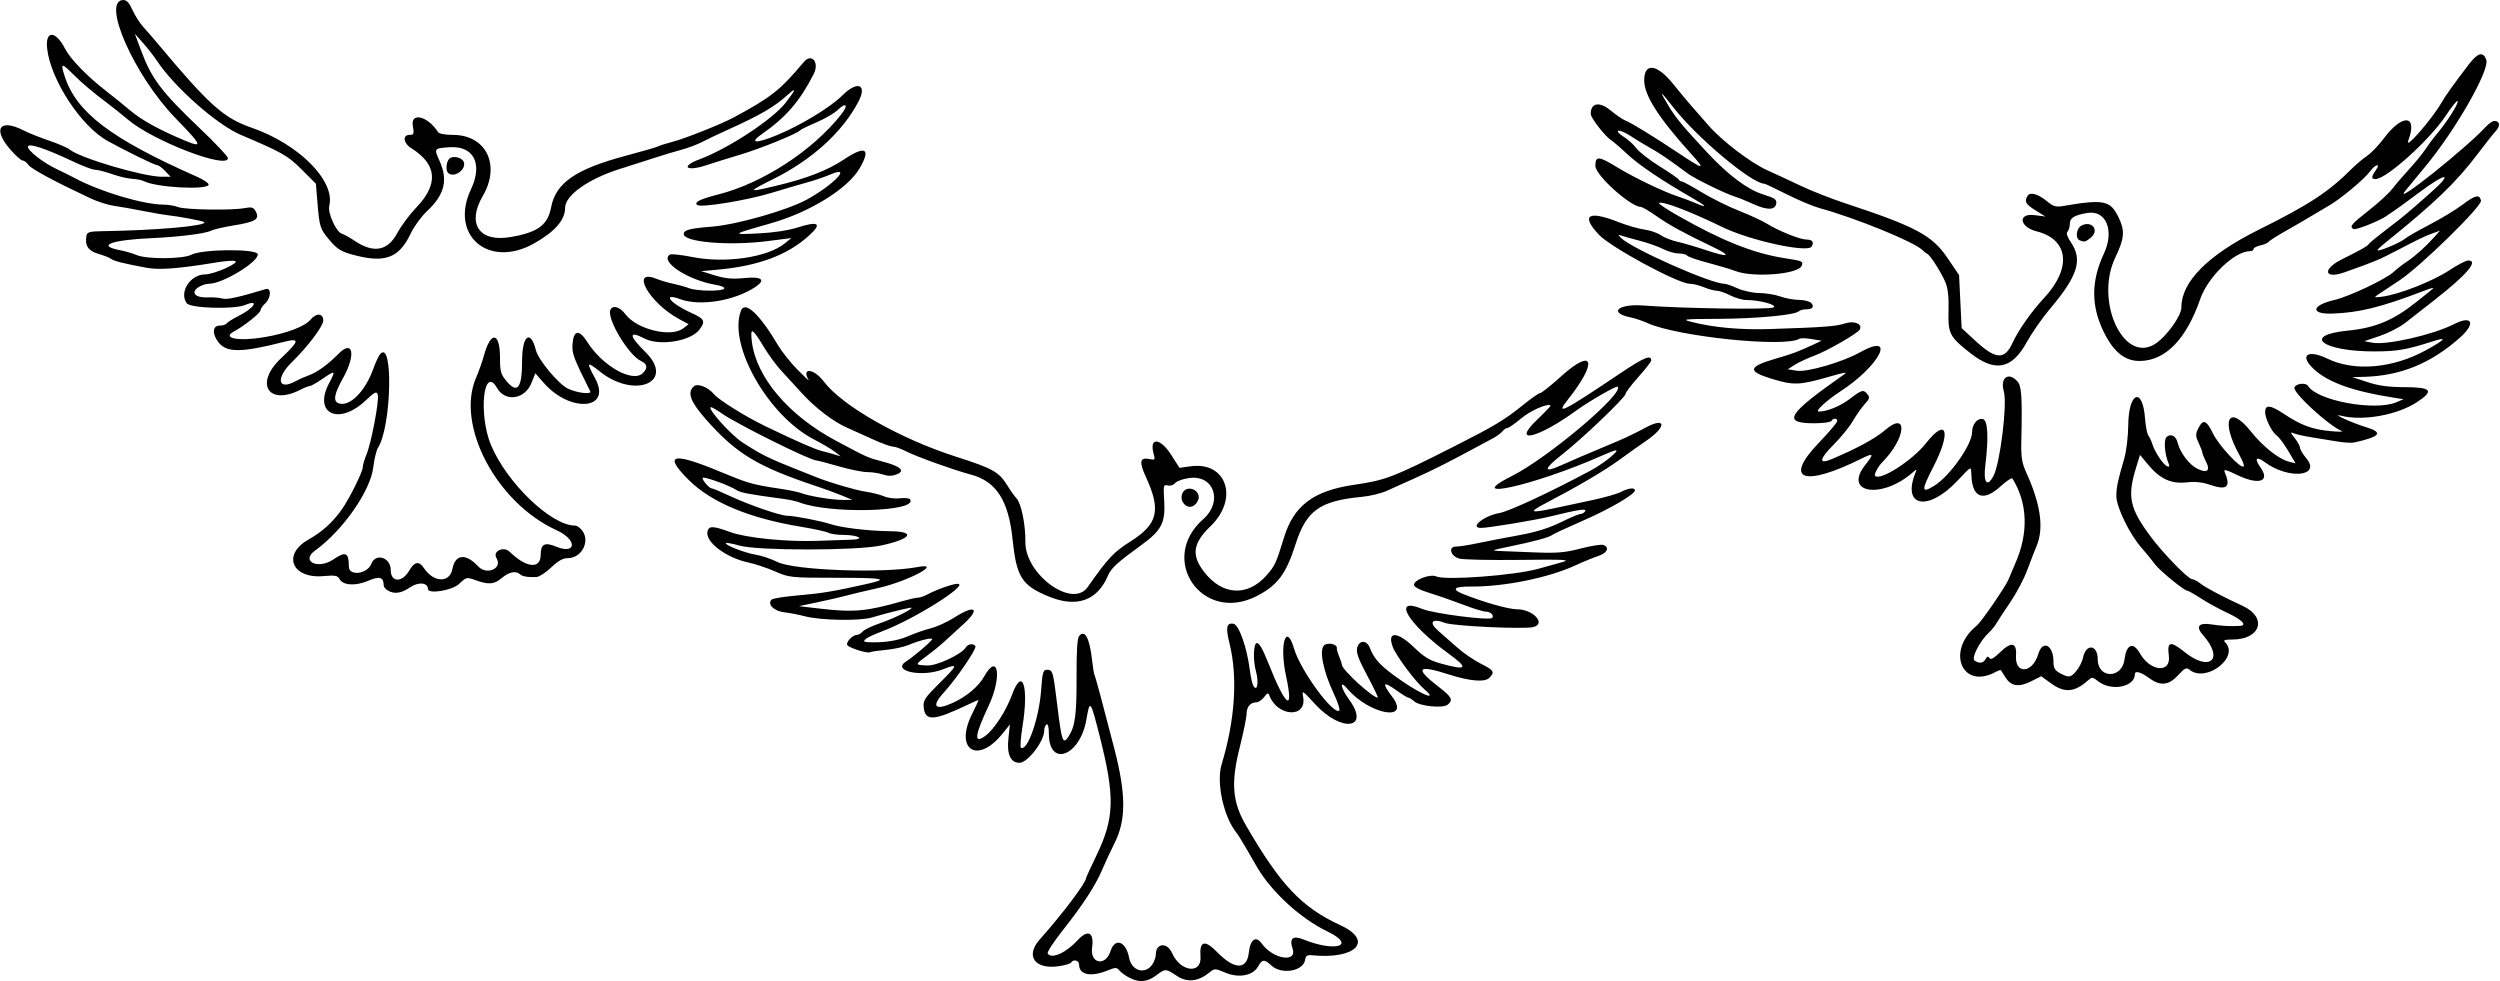 <?xml version="1.0" encoding="UTF-8"?>
<svg version="1.1" viewBox="0 0 1007.8 395.62" xmlns="http://www.w3.org/2000/svg">
<path d="m455.16 394.08c-1.547-0.808-3.32-2.111-3.941-2.894-1.007-1.272-1.536-1.262-4.941 0.1-6.62 2.649-11.275 1.653-11.275-2.412 0-1.743-2.299-2.34-3.227-0.838-0.289 0.467-2.607 1.136-5.152 1.486-9.536 1.312-13.362-4.18-7.505-10.773 9.345-10.519 18.696-22.921 18.696-24.797 0-0.212 1.888-4.318 4.196-9.125 7.273-15.148 7.502-23.52 1.312-47.977-3.727-14.728-3.982-15.055-5.354-6.89-2.493 14.834-15.154 19.65-15.154 5.764 0-2.611-0.365-4.049-0.938-3.695-0.516 0.319-0.938 1.454-0.938 2.523 0 4.26-6.678 12.946-9.954 12.946-3.623 0-5.173-3.409-4.473-9.844l0.611-5.625-2.998 3.723c-10.121 12.569-19.514 6.451-12.234-7.969 1.554-3.079 2.688-5.598 2.52-5.598-0.168 0-1.967 0.794-3.998 1.764-14.045 6.711-17.488 6.928-18.054 1.138-0.266-2.718 0.459-3.823 6.352-9.68 7.566-7.521 7.693-8.049 1.336-5.566-8.554 3.34-20.871 0.618-14.716-3.253 2.974-1.87 9.991-7.839 10.424-8.867 0.378-0.898-5.05 0.399-9.41 2.248-1.926 0.817-6.086 1.724-9.244 2.016-3.158 0.292-6.041 0.716-6.407 0.942-1.034 0.639-8.835-1.894-9.2-2.987-0.411-1.233 2.308-4.004 3.93-4.004 0.673 0 1.73-0.609 2.348-1.353 0.618-0.744 3.728-2.241 6.912-3.325 6.684-2.277 15.575-6.916 11.882-6.199-3.499 0.679-10.239 2.406-15 3.845-4.965 1.5-20.754 1.215-27.188-0.491-2.32-0.615-6.02-1.327-8.221-1.581-4.173-0.481-6.965-3.271-5.12-5.116 0.492-0.492 5.488-1.276 11.102-1.743 8.968-0.745 14.222-1.628 27.552-4.63 8.798-1.981 6.697-2.406-11.969-2.423-19.083-0.017-19.544-0.064-25.287-2.571-3.217-1.404-8.069-3.023-10.781-3.597-8.742-1.85-17.085-8.023-16.494-12.204 0.379-2.677 2.033-2.686 9.219-0.053 6.422 2.353 22.792 3.997 35.156 3.529 5.156-0.195 11.273-0.4 13.594-0.454 5.831-0.137 2.975-1.912-3.108-1.931-2.483-7e-3 -5.248-0.407-6.145-0.887-0.897-0.48-5.826-1.559-10.954-2.399-20.801-3.405-36.213-9.829-45.289-18.876-10.392-10.359-6.665-11.361 12.557-3.375 11.534 4.792 13.132 5.247 24.346 6.927 3.609 0.541 7.406 1.323 8.438 1.738 3.014 1.213 12.643 2.798 16.797 2.765l3.828-0.031-4.219-1.746c-2.32-0.96-6.75-2.587-9.844-3.614-24.183-8.034-32.711-13.181-45.066-27.201-6.245-7.087-7.58-10.861-4.689-13.26 1.506-1.25 5.729 0.446 8.037 3.226 1.924 2.319 12.727 9.056 20.625 12.864 12.983 6.259 20.137 9.398 22.969 10.078 1.547 0.371 3.867 1.004 5.156 1.405l2.344 0.73-2.344-1.839c-1.289-1.012-5.086-3.261-8.438-4.997-18.539-9.608-34.716-38.141-29.431-51.913 1.59-4.144 7.505 1.369 14.91 13.897 1.553 2.627 5.108 7.096 7.901 9.932 2.793 2.836 4.791 4.667 4.44 4.069-2.999-5.112 2.157-4.588 6.089 0.619 7.478 9.901 30.865 23.18 53.613 30.442 14.562 4.648 17.082 6.071 20.428 11.527 1.181 1.925 2.849 4.265 3.706 5.199 1.917 2.087 3.646 10.6 3.559 17.52-0.165 13.112 18.928 27.018 25.081 18.268 8.314-11.823 10.436-14.085 17.295-18.44 11.096-7.045 12.394-12.545 6.16-26.108-2.736-5.952-2.384-7.869 1.307-7.131 2.45 0.49 2.559 0.373 1.884-2.019-1.936-6.86 2.585-6.635 7.053 0.35l3.348 5.234 4.512-0.621c14.49-1.993 19.509 13.049 8.042 24.104-7.127 6.87-7.842 11.614-2.762 18.308 7.364 9.702 17.656 10.287 25.402 1.444 3.288-3.754 3.828-4.932 6.932-15.121 3.935-12.918 11.909-18.898 28.397-21.295 12.529-1.821 15.557-2.983 39.945-15.328 16.497-8.35 20.579-10.796 27.905-16.724 3.346-2.707 6.518-4.922 7.05-4.922 0.531 0 4.272-2.985 8.312-6.633 13.234-11.95 15.056-6.143 2.89 9.211-5.271 6.652-2.425 5.239 20.66-10.256 9.994-6.708 12.871-7.921 12.871-5.427 0 0.466-2.32 3.447-5.156 6.625-2.836 3.178-5.156 6.229-5.156 6.778 0 1.435-17.552 18.194-25.844 24.677-7.305 5.711-7.416 7.455-0.268 4.209 3.719-1.689 8.278-3.638 23.365-9.989 2.872-1.209 7.622-3.515 10.556-5.125 8.608-4.724 8.907-0.518 0.374 5.266-2.18 1.477-6.935 4.855-10.567 7.507-6.216 4.538-16.625 10.658-30.327 17.833-6.612 3.462-5.717 3.839 4.118 1.732 3.609-0.773 10.454-2.234 15.211-3.245 4.757-1.012 9.904-2.488 11.438-3.281 3.076-1.591 5.695-1.884 5.695-0.637 0 1.598-10.257 7.563-21.185 12.318-6.137 2.671-11.58 5.199-12.096 5.619-1.221 0.994-7.428 2.681-17.344 4.716-7.255 1.489-7.591 1.65-3.75 1.799 2.32 0.09 8.859 0.349 14.531 0.575 8.439 0.337 11.706 0.049 17.983-1.585 4.218-1.098 8.332-1.743 9.141-1.432 2.609 1.001 1.567 3.259-2.045 4.432-1.934 0.628-6.047 2.317-9.141 3.753-10.88 5.049-28.835 8.692-42.259 8.574-6.82-0.06-7.96 1.072-3.056 3.035 8.222 3.29 18.226 6.118 21.681 6.13 6.503 0.022 11.868 5.845 6.603 7.166-3.772 0.947-32.238-0.379-35.565-1.657-5.301-2.036-6.794-0.318-2.775 3.192 1.908 1.666 5.444 4.769 7.857 6.896 2.414 2.127 6.603 4.982 9.31 6.344 5.324 2.679 5.734 3.374 3.379 5.729-1.823 1.823-7.919 1.304-16.27-1.386-12.713-4.096-13.958-2.614-4.162 4.951 5.383 4.157 5.974 5.32 3.675 7.228-1.885 1.564-11.331 0.611-13.512-1.363-0.89-0.805-1.937-1.464-2.328-1.464s-2.572-1.337-4.846-2.97c-5.378-3.862-5.971-3.033-1.767 2.475 7.932 10.391-9.073 7.421-18.041-3.151-3.253-3.836-2.657-0.234 0.722 4.361 8.773 11.929-3.029 13.516-13.714 1.845-5.117-5.589-5.322-5.712-4.784-2.853 1.628 8.648-10.37 8.075-13.648-0.652-0.42-1.12-0.834-0.978-2.081 0.712-0.856 1.16-2.292 2.109-3.191 2.109-2.341 0-3.884 1.867-3.884 4.698 0 1.346-1.26 7.484-2.8 13.641-3.571 14.274-2.939 21.828 2.629 31.409 13.97 24.039 22.356 32.878 38.109 40.17 13.483 6.241 6.11 13.836-11.688 12.038-1.785-0.18-2.413 0.25-2.634 1.805-0.661 4.641-9.536 6.157-13.614 2.326-2.78-2.612-3.779-2.55-5.319 0.328-2 3.737-7.768 4.864-13.182 2.577-4.19-1.77-4.377-1.773-6.437-0.105-4.558 3.691-8.983 4.165-13.145 1.411-4.588-3.036-4.559-3.035-8.482-0.141-3.629 2.677-6.745 2.908-10.781 0.799zm9.322-5.227c0.803-1.146 1.459-2.993 1.459-4.104 0-4.628 4.602-5.009 6.546-0.542 3.309 7.605 12.001 8.665 11.455 1.397-0.474-6.316 1.721-6.918 6.667-1.83 7.046 7.25 12.113 7.302 12.832 0.131 0.518-5.162 2.873-6.81 5.144-3.601 4.525 6.394 14.55 7.994 12.456 1.989-1.369-3.927 0.195-5.282 4.21-3.647 13.137 5.354 21.794 2.592 9.866-3.148-10.797-5.196-22.486-15.88-28.37-25.932-1.018-1.739-3.061-5.271-4.541-7.849-1.48-2.578-3.2-5.32-3.821-6.094-5.164-6.426-8.129-20.19-5.922-27.487 5.434-17.961 6.55-35.213 3.159-48.837-1.581-6.35-1.196-8.269 1.575-7.866 2.211 0.321 5.488 9.553 6.627 18.664 0.349 2.79 1.015 5.691 1.482 6.445 1.538 2.488 2.216-1.549 0.993-5.916-1.245-4.445-1.008-11.41 0.388-11.41 0.954 0 2.422 2.567 4.558 7.969 7.089 17.932 10.451 20.392 7.169 5.246-2.741-12.649 0.038-21.862 3.279-10.871 2.553 8.659 15.579 26.533 18.169 24.932 0.456-0.282-0.523-3.37-2.175-6.863-4.356-9.21-6.05-17.929-3.804-19.572 1.677-1.226 5.353-0.277 5.022 1.296-0.078 0.371 0.348 1.863 0.947 3.314 0.599 1.452 1.089 2.95 1.089 3.33 0 1.951 12.353 13.25 14.486 13.25 0.269 0-1.632-3.97-4.225-8.823-3.595-6.729-4.569-9.399-4.105-11.25 0.817-3.255 3.897-3.231 5.14 0.039 1.789 4.705 4.648 7.646 12.985 13.357 8.719 5.972 14.603 8.066 8.813 3.136-3.51-2.989-11.224-13.337-12.559-16.848-2.459-6.468 1.786-6.43 8.526 0.077 4.099 3.957 6.322 5.3 10.843 6.551 10.532 2.914 11.311 1.978 3.247-3.897-16.683-12.154-23.253-23.299-10.665-18.093 4.489 1.857 26.957 4.744 28.091 3.61 0.959-0.959-0.623-2.547-2.539-2.547-1.017 0-5.106-1.251-9.085-2.78s-10.083-3.655-13.564-4.725c-3.999-1.229-6.328-2.444-6.328-3.301 0-2.023 6.551-4.5 8.977-3.395 3.709 1.69 31.602-0.396 41.179-3.08 3.094-0.867 7.472-2.084 9.729-2.705 3.454-0.95 0.708-1.088-17.344-0.872-11.796 0.142-22.713-0.093-24.26-0.521-3.624-1.003-4.611-4.878-1.237-4.859 1.196 7e-3 5.128-0.611 8.737-1.373 3.609-0.762 11.034-2.195 16.499-3.184 6.835-1.237 12.085-2.857 16.819-5.189 3.785-1.865 7.41-3.39 8.055-3.39 0.645 0 1.47-0.48 1.832-1.067 0.768-1.243-2.59-0.745-14.143 2.096-6.143 1.511-24.818 4.596-27.819 4.596-4.849 0 1.176-4.919 7.31-5.968 3.919-0.67 20.251-8.263 36.778-17.1 2.76-1.476 6.557-4.059 8.438-5.74 3.613-3.23 2.84-3.255-4.23-0.133-26.814 11.838-56.635 18.477-35.737 7.956 14.504-7.302 45.232-33.263 42.548-35.947-0.494-0.494-11.515 5.843-16.596 9.543-15.614 11.369-26.557 13.933-15.841 3.711 3.098-2.955 5.511-5.492 5.364-5.64-1.061-1.061-8.011 1.969-11.811 5.151-2.531 2.119-5.019 3.853-5.529 3.853-0.51 0-1.445 0.624-2.078 1.387-0.633 0.763-2.267 1.98-3.63 2.704s-5.222 2.794-8.573 4.599c-10.325 5.56-16.248 8.527-23.5 11.772-3.833 1.715-8.793 3.94-11.023 4.944s-6.659 2.072-9.844 2.374c-17.102 1.622-22.475 5.488-26.884 19.346-3.756 11.805-7.289 16.461-15.739 20.743-21.861 11.078-39.768-14.958-21.387-31.097 7.99-7.015 4.374-17.873-5.525-16.588-2.581 0.335-5.2 1.258-5.821 2.052-0.637 0.814-1.929 1.233-2.966 0.962-1.724-0.451-1.812-0.07-1.43 6.208 0.533 8.754-1.061 11.879-9.01 17.66-9.97 7.251-12.393 9.459-13.651 12.442-4.307 10.216-12.701 13.131-24.108 8.371-10.708-4.469-12.773-7.78-14.368-23.041-1.637-15.668-6.594-23.326-16.855-26.037-6.834-1.806-21.887-7.218-26.135-9.396-2.043-1.047-4.458-1.904-5.367-1.904s-4.511-1.318-8.005-2.928c-3.493-1.61-8.139-3.702-10.324-4.649-5.555-2.407-13.03-8.135-18.385-14.089-2.5-2.779-6.134-6.74-8.076-8.803s-5.137-6.406-7.1-9.653c-4.708-7.788-5.553-8.18-4.851-2.253 1.708 14.421 14.762 29.825 33.947 40.059 12.831 6.845 12.746 6.807 18.718 8.362 7.332 1.909 9.378 3.789 5.662 5.202-1.865 0.709-3.502 0.721-5.458 0.038-1.537-0.536-4.372-0.974-6.3-0.974-1.928 0-7.145-1.055-11.593-2.344-4.448-1.289-8.473-2.344-8.943-2.344-2.534 0-32.478-14.894-38.256-19.028-2.191-1.567-4.174-2.659-4.408-2.424-0.965 0.965 8.318 11.234 12.765 14.121 7.758 5.036 10.525 6.409 22.345 11.09 2.836 1.123 6.208 2.462 7.494 2.976 5.676 2.268 15.844 5.25 19.973 5.857 2.474 0.364 5.816 1.216 7.426 1.893 1.611 0.677 4.489 1.022 6.396 0.766 1.907-0.256 3.729-0.043 4.048 0.473 3.114 5.039-32.778 5.922-44.868 1.104-1.031-0.411-3.773-1.004-6.094-1.318-14.629-1.978-17.384-2.502-19.139-3.641-2.797-1.815-12.889-5.466-13.478-4.877-0.573 0.573 2.557 4.258 3.617 4.258 0.39 0 3.805 1.439 7.589 3.197 7.752 3.602 19.987 7.806 22.818 7.841 3.044 0.037 13.386 2.044 17.631 3.421 4.495 1.458 15.202 2.714 24.008 2.816 10.42 0.121 8.416 3.127-3.843 5.763-9.76 2.099-49.632 2.132-56.971 0.047-2.812-0.799-5.303-1.262-5.535-1.03-0.727 0.728 7.634 3.977 12.054 4.684 2.32 0.371 6.221 1.685 8.667 2.919 6.698 3.378 42.471 4.699 56.388 2.082 10.889-2.048-3.766 5.782-15.837 8.461-5.156 1.144-10.852 2.497-12.656 3.006s-6.863 1.68-11.24 2.602l-7.959 1.676 8.428 0.981c13.816 1.608 18.832 1.147 33.614-3.095 2.508-0.72 5.186-1.309 5.949-1.309 0.764 0 2.508-0.599 3.877-1.331 3.744-2.002 10.285-4.299 12.117-4.256 4.986 0.118-17.302 14.176-30.253 19.081-6.836 2.589-9.145 4.279-6.068 4.439 6.298 0.329 12.076-0.521 16.348-2.403 2.596-1.144 6.726-2.581 9.178-3.195 2.452-0.613 6.756-2.585 9.564-4.382 8.314-5.318 10.559-3.636 3.607 2.702-2.477 2.259-5.981 5.457-7.786 7.109s-5.074 4.307-7.264 5.902c-4.618 3.362-4.605 3.474 0.44 3.672 3.916 0.153 13.938-4.556 15.543-7.304 0.839-1.436 3.092-1.714 3.857-0.476 0.617 0.998-7.723 13.236-12.721 18.669-5.184 5.635-3.637 7.455 3.566 4.195 5.505-2.491 10.424-6.622 12.694-10.662 5.631-10.019 7.259 0.173 1.863 11.666-5.796 12.346-6.168 15.786-1.322 12.217 3.498-2.576 8.29-9.99 10.695-16.544 4.181-11.395 6.815-3.457 4.221 12.721-0.726 4.524-1.01 8.417-0.633 8.65 2.608 1.612 7.317-11.827 8.131-23.204 0.504-7.041 0.825-8.203 2.266-8.203 2.417 0 2.541 0.407 4.165 13.709 1.869 15.305 2.343 16.671 4.596 13.233 2.697-4.117 3.32-8.786 3.257-24.416-0.041-10.157 0.291-15.24 1.056-16.162 2.262-2.725 4.163 0.793 5.171 9.566 0.346 3.012 0.77 5.715 0.943 6.008 0.406 0.688 3.378 11.71 8.071 29.937 4.745 18.426 4.76 28.683 0.058 38.036-1.537 3.057-3.777 7.878-4.979 10.714-2.695 6.36-7.804 14.189-16.148 24.745-3.51 4.441-6.122 8.494-5.804 9.008 1.477 2.391 7.377-0.239 12.1-5.393 4.113-4.488 6.676-3.164 5.791 2.993-0.933 6.495 5.421 7.754 7.416 1.469 1.78-5.607 6.244-4.049 7.494 2.616 0.999 5.325 6.42 6.947 9.331 2.791zm12.752-185.83c-1.843-2.22-0.831-5.632 1.78-6 2.654-0.375 4.898 2.069 4.041 4.399-1.123 3.049-3.969 3.832-5.821 1.601zm349.65 72.504-4.022-2.913-4.136 2.065c-4.952 2.473-8.04 1.981-10.307-1.644-0.882-1.41-1.695-2.703-1.807-2.874-0.112-0.171-1.106 0.172-2.208 0.763-13.615 7.287-20.024-8.671-7.524-18.733 1.821-1.466 11.658-15.784 12.809-18.643 0.75-1.863 1.928-4.653 2.618-6.2 5.507-12.346 5.138-24.445-1.051-34.458-0.267-0.432-2.337 0.922-4.601 3.008-6.888 6.349-11.42 4.95-11.911-3.677-0.262-4.603 0.44-4.818-5.877 1.804-11.725 12.292-22.138 10.283-16.792-3.24 0.704-1.78 0.65-1.795-1.063-0.297-12.419 10.862-28.15 8.393-19.125-3.002 3.67-4.634 3.441-5.06-1.42-2.64-23.429 11.661-31.657 8.697-17.344-6.248 4.125-4.307 7.5-8.284 7.5-8.838 0-1.268-1.574-1.314-2.344-0.069-0.319 0.516-3.456 0.938-6.972 0.938-13.074 0-10.915-3.565 11.806-19.493 1.89-1.325 1.008-1.207-6.006 0.806-11.743 3.369-14.048 3.448-22.825 0.782-10.119-3.074-9.685-4.9 1.965-8.272 6.596-1.909 8.588-2.665 15.362-5.827l2.706-1.263-4.01-0.684c-2.205-0.376-4.428-0.426-4.939-0.11-5.824 3.599-49.025-0.851-61.15-6.3-2.062-0.927-5.092-1.955-6.732-2.285-9.261-1.863-5.371-5.606 5.012-4.823 15.841 1.196 50.768 1.719 52.436 0.786 1.795-1.004-5.5-3.005-10.956-3.005-1.542 0-4.458-0.844-6.479-1.875s-4.484-1.875-5.473-1.875-3.312-0.633-5.163-1.406c-1.851-0.773-4.421-1.406-5.71-1.406-4.656 0-31.865-14.698-36.62-19.782-7.399-7.911-4.282-9.886 7.967-5.05 3.352 1.323 7.992 2.662 10.312 2.975s5.316 1.335 6.658 2.272c1.341 0.937 4.389 2.14 6.773 2.674 2.384 0.534 7.546 2.049 11.471 3.367 9.417 3.161 10.703 2.506 2.648-1.35-11.624-5.563-17.466-8.762-22.703-12.431-2.837-1.987-5.615-3.621-6.174-3.63-4.223-0.071-18.36-12.804-18.36-16.536 0-4.115 1.307-4.036 8.768 0.531 6.731 4.12 18.855 9.945 24.513 11.778 2.062 0.668 5.332 1.902 7.266 2.742 4.845 2.104 4.404 1.252-0.938-1.812-12.505-7.173-21.846-13.444-26.484-17.779-2.836-2.65-5.799-5.212-6.584-5.691-2.459-1.503-8.416-9.105-8.416-10.74 0-4.442 3.483-5.109 7.878-1.508 2.291 1.877 4.976 3.728 5.967 4.113 2.482 0.964 10.928 6.134 21.525 13.175 10.398 6.91 11.129 6.961 5.147 0.359-13.067-14.422-18.954-23.623-18.954-29.624 0-7.344 5.137-6.699 11.719 1.472 2.578 3.201 6.015 7.324 7.637 9.162 1.622 1.839 4.575 5.207 6.562 7.487 5.527 6.339 16.986 15.072 23.77 18.115 3.352 1.504 9.469 4.346 13.594 6.316s12.141 5.112 17.812 6.983c28.429 9.375 34.973 12.879 41.194 22.057l4.645 6.852 0.518 10.699 0.518 10.699 5.522 5.097c8.203 7.572 11.775 7.801 14.943 0.961 2.514-5.429 7.461-12.47 12.877-18.329 11.122-12.031 9.787-23.507-3.111-26.745-6.994-1.755-7.731-7.415-0.851-6.538l4.37 0.557-3.984-2.482c-4.03-2.511-4.611-3.601-3.15-5.908 1.042-1.644 4.345-0.642 8.026 2.436 2.227 1.862 3.416 2.203 6.094 1.744 16.626-2.844 19.2-2.32 22.546 4.593 2.612 5.395 2.361 8.411-1.339 16.133-8.365 17.454 3.168 42.81 15.893 34.945 4.596-2.84 10.768-11.371 10.75-14.858-0.052-10.258 10.71-21.08 31.019-31.193 20.667-10.291 28.356-15.337 37.807-24.81 1.595-1.599 4.288-3.854 5.984-5.012s4.702-4.279 6.679-6.937c7.632-10.258 13.935-9.755 9.95 0.793-1.564 4.141 9.727-8.846 13.566-15.603 1.435-2.526 4.71-7.101 10.846-15.148 3.616-4.744 5.775-5.327 7.038-1.904 1.511 4.094-12.414 28.475-24.673 43.199-3.758 4.513-7.42 8.963-8.139 9.888-4.679 6.025 24.613-17.338 32.606-26.007 1.214-1.317 2.771-2.394 3.46-2.394 2.242 0 2.54 1.968 0.614 4.054-1.036 1.122-4.201 5.115-7.033 8.873-8.861 11.759-17.285 19.881-37.561 36.217-1.869 1.506-3.27 2.867-3.112 3.024 0.534 0.534 9.178-3.084 10.907-4.565 0.945-0.809 5.457-3.404 10.025-5.765 4.568-2.361 10.583-6.005 13.365-8.098 5.177-3.894 6.905-4.268 7.421-1.606 0.435 2.241-24.352 26.501-32.781 32.084-3.892 2.578-7.878 5.224-8.857 5.879-1.576 1.055-1.403 1.146 1.501 0.791 7.034-0.858 20.725-6.243 27.764-10.92 3.035-2.016 6.256-3.678 7.158-3.693 4.444-0.072-0.364 5.607-13.359 15.781-4.383 3.431-9.779 7.655-11.991 9.387-2.212 1.732-6.826 4.093-10.251 5.247l-6.229 2.098 3.301 0.619c5.722 1.073 24.381-3.176 32.9-7.493 7.41-3.755 8.861-0.311 2.315 5.496-11.8 10.466-24.151 15.446-39.107 15.767l-4.219 0.09 6.094 2.015c4.48 1.482 8.449 2.021 14.987 2.038 10.815 0.027 11.996 1.399 5.121 5.953-8.035 5.322-21.964 7.819-30.889 5.537-4.164-1.065 4.617 2.941 10.078 4.597 7.236 2.195 6.039 3.826-4.563 6.215-1.092 0.246-4.256 0.06-7.031-0.412-2.776-0.473-7.367-1.225-10.203-1.671s-5.989-1.141-7.007-1.545c-1.731-0.686-1.716-0.562 0.234 1.918 1.147 1.458 2.086 3.195 2.086 3.859s1.13 2.551 2.511 4.192c6.208 7.378-7.136 8.677-16.676 1.623-3.51-2.595-4.388-1.575-1.787 2.078 4.129 5.799-0.748 7.291-9.642 2.95-4.132-2.017-5.285-2.293-4.801-1.151 2.602 6.142 0.994 7.583-5.845 5.234-3.158-1.084-6.044-1.387-9.48-0.994-6.168 0.705-10.744-1.394-15.487-7.104l-3.298-3.97-1.573 5.106c-3.643 11.826-2.66 16.386 6.053 28.075 4.866 6.527 14.952 16.875 16.448 16.875 0.625 0 2.162 0.806 3.414 1.791 2.151 1.692 8.97 5.304 17.071 9.042 10.045 4.635 7.259 13.542-4.236 13.542-3.099 0-3.734 0.25-2.859 1.125 5.979 5.979-7.763 16.524-14.378 11.034-1.219-1.011-1.932-0.665-4.581 2.228-3.808 4.157-7.2 4.469-11.791 1.082-3.199-2.36-5.625-3.026-5.625-1.543 0 5.232-9.483 7.088-14.81 2.898-2.301-1.81-2.427-1.814-4.327-0.148-5.252 4.606-9.28 4.892-14.604 1.036zm10.3-5.265c1.105-1.404 2.241-3.715 2.525-5.135 1.158-5.792 5.915-5.333 5.915 0.57 0 7.971 9.827 8.049 10.822 0.086 0.767-6.142 3.483-7.189 6.21-2.395 4.214 7.406 12.594 8.107 11.648 0.974-0.769-5.8 0.592-6.131 6.318-1.535 10.229 8.209 16.081 2.953 7.505-6.742-3.131-3.539-1.871-5.188 3.341-4.375 4.101 0.639 8.002 0.84 11.548 0.593 2.995-0.208 0.723-2.525-5.155-5.256-3.207-1.49-7.985-4.106-10.616-5.814-2.631-1.708-5.089-3.105-5.462-3.105-1.316 0-11.383-8.254-13.212-10.833-1.02-1.438-3.384-4.335-5.253-6.438-4.761-5.355-10.2-16.535-10.172-20.909 0.023-3.592 0.536-6.021 3.222-15.258 0.825-2.836 1.533-8.824 1.574-13.307 0.121-13.321 5.764-15.678 6.756-2.822 0.25 3.246 0.861 6.41 1.357 7.031 0.496 0.621 1.223 2.174 1.616 3.45 0.98 3.187 4.398 8.311 5.948 8.918 0.917 0.359 1.08 0.036 0.577-1.151-1.607-3.797-2.034-9.63-0.78-10.67 1.77-1.469 3.742-0.438 4.434 2.319 1.02 4.064 4.679 8.895 7.95 10.497 3.999 1.958 5.387 0.778 3.451-2.934-0.785-1.506-1.431-3.096-1.434-3.534-3e-3 -0.438-0.674-2.204-1.491-3.926-1.268-2.672-1.302-3.506-0.234-5.697 1.986-4.077 3.3-3.658 6.033 1.924 2.423 4.949 11.224 14.365 12.362 13.226 0.293-0.293-0.404-2.2-1.549-4.237-7.91-14.073-4.731-21.288 4.373-9.927 5.064 6.32 11.27 11.229 15.554 12.304l2.53 0.635-2.96-5.019c-1.628-2.761-3.701-5.539-4.607-6.173-1.98-1.387-4.704-6.867-4.704-9.463 0-3.12 2.094-2.933 7.506 0.67 6.926 4.613 11.469 6.305 18.744 6.982 3.352 0.312 5.461 0.306 4.688-0.013-5.397-2.228-19.898-15.568-19.121-17.592 0.625-1.629 4.606-2.045 5.513-0.577 3.679 5.952 27.014 10.225 35.639 6.525l2.812-1.206-4.219-0.663c-16.38-2.574-26.384-6.2-32.109-11.636-5.748-5.458-2.288-7.896 5.712-4.026 10.875 5.263 26.34 3.912 39.754-3.471 7.752-4.267 8.691-5.46 2.814-3.577-10.725 3.438-14.366 4.076-23.437 4.11-21.16 0.079-29.815-6.503-11.014-8.378 11.292-1.126 18.575-4.203 28.101-11.875 1.921-1.547 4.4-3.537 5.508-4.422 1.67-1.334 1.132-1.272-3.14 0.359-17.141 6.544-25.899 8.705-36.734 9.066-8.921 0.297-8.347-3.347 0.863-5.48 6.06-1.404 20.959-8.477 24.025-11.405 1.101-1.052 3.479-2.896 5.284-4.098 3.485-2.321 7.499-5.929 11.104-9.982l2.197-2.47-3.135 1.132c-2.916 1.053-5.569 2.329-13.916 6.693-7.59 3.969-9.325 4.694-21.505 8.988-8.132 2.867-9.008-1.24-1.107-5.189 8.194-4.097 10.389-5.342 10.918-6.198 0.292-0.472 3.569-3.166 7.284-5.987 6.802-5.165 7.936-6.111 17.77-14.817 9.372-8.298 6.252-8.213-4.885 0.133-6.343 4.754-8.975 6.64-13.162 9.434-3.137 2.093-12.3 5.693-13.151 5.167-1.675-1.035-0.953-1.913 6.146-7.474 3.882-3.041 8.138-6.944 9.458-8.674s4.364-5.279 6.765-7.885c2.401-2.607 5.423-6.307 6.714-8.223 1.292-1.916 2.869-4.087 3.506-4.824 4.845-5.612 10.119-13.814 9.367-14.566-0.259-0.259-2.383 2.407-4.721 5.924-6.56 9.867-23.987 25.583-28.37 25.583-1.727 0-1.695-0.952 0.118-3.541 2.193-3.131-0.152-2.508-2.496 0.663-2.231 3.017-12.005 11.123-16.36 13.566-1.518 0.852-4.447 2.586-6.51 3.853-2.062 1.267-6.798 4.023-10.524 6.123-3.726 2.1-7 4.184-7.276 4.63-0.276 0.447-1.763 1.089-3.304 1.427-1.541 0.338-2.802 1.004-2.802 1.478 0 0.475-0.65 0.863-1.444 0.863-6.198 0-16.928 10.325-20.03 19.275-5.568 16.064-13.819 24.654-23.995 24.979-6.253 0.2-10.934-3.516-15.006-11.911-5.042-10.396-4.989-20.365 0.167-31.369 4.334-9.249 0.919-17.643-6.668-16.387-5.295 0.876-7.087 2.008-7.087 4.476 0 1.168-0.416 2.54-0.925 3.049-0.609 0.609-0.128 2.099 1.406 4.356 4.786 7.044 2.735 13.538-8.45 26.756-3.094 3.656-7.322 9.727-9.396 13.491-5.998 10.885-12.692 12.196-22.644 4.435-8.431-6.575-9.125-7.916-8.87-17.156 0.152-5.529-0.231-8.985-1.276-11.497-1.598-3.841-6.094-10.884-7.284-11.41-0.396-0.175-1.256-0.855-1.913-1.511-3.297-3.297-27.034-12.984-41.43-16.907-2.578-0.703-8.542-3.208-13.254-5.568-4.712-2.36-8.776-4.29-9.033-4.29-5.074 0-27.018-18.367-36.681-30.703-5.651-7.213-5.995-7.323-1.96-0.621 2.879 4.781 5.796 8.297 15.579 18.775 8.615 9.228 16.292 14.953 22.689 16.923 4.461 1.374 5.346 1.99 5.12 3.565-0.396 2.763-3.595 2.837-9.349 0.216-2.742-1.249-6.041-2.585-7.33-2.969-3.543-1.054-16.091-7.165-18.75-9.132-8.256-6.106-11.5-8.32-15.301-10.443-2.357-1.316-5.974-3.51-8.039-4.877-2.065-1.366-4.272-2.312-4.904-2.101-0.633 0.211 0.302 1.281 2.076 2.378 1.775 1.097 4.133 3.22 5.241 4.719 1.108 1.499 5.321 4.774 9.361 7.278 4.041 2.504 7.487 4.891 7.659 5.304 0.172 0.413 0.706 0.751 1.188 0.751s4.136 1.98 8.122 4.399c3.986 2.42 10.755 5.776 15.042 7.459 4.287 1.683 9.351 4.026 11.253 5.207 4.647 2.885 13.289 6.363 15.824 6.368 2.477 0.006 3.266 1.036 2.161 2.822-1.642 2.657-24.886-2.428-36.09-7.895-13.009-6.347-24.411-10.669-25.438-9.642-0.26 0.26 3.037 2.474 7.326 4.922 18.014 10.277 30.71 15.344 43.397 17.319 7.257 1.13 7.495 1.236 6.803 3.041-1.323 3.447-19.504 4.89-26.738 2.122-1.912-0.731-6.961-2.245-11.22-3.363s-7.976-2.408-8.258-2.865c-0.283-0.458-1.772-0.832-3.309-0.832s-4.385-0.811-6.329-1.803c-1.944-0.992-6.132-2.476-9.307-3.299-3.175-0.823-6.525-1.759-7.444-2.08-1.49-0.521-1.519-0.428-0.265 0.865 4.11 4.235 36.212 18.504 41.63 18.504 0.709 0 3.129 0.834 5.377 1.854 2.264 1.027 6.178 1.87 8.774 1.889 2.578 0.019 6.375 0.643 8.438 1.386 2.062 0.743 5.491 1.369 7.62 1.392 2.128 0.023 4.339 0.607 4.914 1.299 1.285 1.548 0.455 2.492-2.19 2.492-1.1 0-2.401 0.363-2.891 0.806-1.684 1.524-16.851 2.947-32.297 3.03-14.447 0.079-15.159 0.163-10.781 1.279 8.764 2.234 19.66 3.218 31.406 2.837 21.922-0.711 26.716-1.071 30.331-2.272 3.743-1.244 7.288 0.29 5.892 2.55-0.99 1.602-13.333 8.665-18.34 10.495-2.663 0.973-6.146 2.596-7.742 3.606l-2.9 1.836 3.645 0.59c4.175 0.675 18.432-3.479 25.507-7.434 14.869-8.31 8.101 5.29-7.799 15.673-5.708 3.727-10.53 8.173-8.906 8.211 3.273 0.076 8.68-2.126 12.642-5.151 4.803-3.666 5.401-3.818 7.073-1.803 0.996 1.2 0.806 1.865-1.138 3.984-1.283 1.399-3.425 4.443-4.76 6.763-1.335 2.32-4.822 6.615-7.75 9.543-5.913 5.915-6.159 8.133-0.641 5.789 10.235-4.348 17.502-8.301 21.296-11.585 9.536-8.253 8.541 3.264-1.12 12.967-1.685 1.692-3.353 4.911-2.82 5.443 2.077 2.077 15.042-6.241 20.449-13.119 8.458-10.759 10.364-4.812 3.027 9.447-4.944 9.608-4.889 10.875 0.332 7.657 6.306-3.886 15.284-16.617 15.284-21.673 0-3.092 2.108-5.68 4.281-5.257 2.08 0.405 2.453 7.22 1.032 18.835-0.834 6.817 0.751 8.869 3.259 4.219 2.707-5.018 5.692-29.147 4.224-34.136-1.617-5.495 1.835-8.101 5.445-4.111 1.722 1.902 1.999 6.101 1.602 24.229-0.141 6.412 0.218 8.635 2.043 12.656 5.782 12.74 7.12 22.314 4.119 29.473-0.814 1.942-2.528 6.365-3.808 9.83-1.28 3.465-4.373 9.301-6.872 12.968-2.499 3.668-5.016 7.5-5.593 8.516-0.577 1.016-1.93 2.668-3.007 3.672-3.694 3.441-7.178 10.339-5.696 11.277 1.982 1.255 3.47 1.031 4.419-0.666 0.634-1.133 1.037-1.232 1.561-0.384 0.495 0.801 1.776 0.098 4.282-2.349 4.489-4.383 6.782-3.95 6.412 1.211-0.56 7.819 6.628 7.429 8.974-0.487 1.744-5.886 6.134-3.658 6.134 3.114 0 2.499 0.549 3.472 2.578 4.573 3.62 1.964 4.512 1.822 6.794-1.079zm1.175-173.38c-1.828-0.738-1.384-4.825 0.641-5.909 4.22-2.258 7.492 1.863 3.833 4.826-2.193 1.776-2.545 1.861-4.474 1.083zm-682.03 141.17c-0.902-0.526-1.647-1.462-1.655-2.081-0.043-3.355-1.592-3.815-6.229-1.849-5.186 2.198-10.191 1.894-11.582-0.705-0.757-1.414-1.757-1.599-6.381-1.18-12.792 1.16-16.867-8.669-6.11-14.74 5.511-3.11 9.713-6.904 13.378-12.078 3.089-4.361 8.494-15.238 8.498-17.1 2e-3 -0.839 0.642-3.056 1.424-4.926 1.996-4.777 5.288-22.078 4.609-24.219-0.499-1.571-1.084-1.293-5.009 2.378-10.83 10.13-21.103 5.128-14.591-7.105 2.781-5.224 2.565-5.349-2.835-1.633-2.248 1.547-4.491 2.812-4.984 2.812-0.493 0-2.097 0.623-3.564 1.385-13.02 6.755-18.871-2.278-8.097-12.499 7.639-7.246 7.821-8.377 1.073-6.652-16.894 4.319-22.884 4.359-26.177 0.171-2.684-3.412-2.464-6.78 0.444-6.78 1.259 0 2.534-0.397 2.834-0.882 0.3-0.485 2.452-1.835 4.782-2.998 6.419-3.206 8.624-6.895 2.647-4.429-4.501 1.857-22.038 1.333-23.527-0.703-3.196-4.37 1.403-11.604 7.387-11.621 3.636-0.011 14.099-4.66 12.119-5.385-0.722-0.264-4.097-0.019-7.5 0.546-15.166 2.516-23.079 3.122-28.219 2.16-9.539-1.785-13.084-2.674-14.28-3.581-0.654-0.496-2.978-1.414-5.164-2.039-4.071-1.164-5.529-3.405-4.761-7.321 0.282-1.438 1.315-1.73 6.411-1.806 22.038-0.331 42.565-2.169 41.058-3.676-0.438-0.438-10.429-2.324-14.358-2.71-1.547-0.152-6.188-0.947-10.312-1.767-4.125-0.82-9.398-1.749-11.719-2.065-2.32-0.316-6.539-1.659-9.375-2.985-14.248-6.661-23.969-11.891-25.099-13.504-0.691-0.987-1.761-1.795-2.376-1.795-0.615-2.53e-4 -2.912-2.083-5.103-4.627-7.065-8.204-4.022-12.362 5.494-7.507 2.078 1.06 6.744 2.931 10.367 4.157 3.624 1.226 7.285 2.804 8.137 3.507 4.228 3.489 29.766 11.033 37.35 11.033h3.431l-2.202-2.344c-1.211-1.289-2.678-2.344-3.26-2.344-0.949 0-11.622-5.213-19.78-9.661-10.82-5.9-23.181-24.76-24.534-37.432-0.784-7.339 3.466-7.221 7.253 0.201 2.066 4.049 8.889 11.087 16.379 16.892 2.993 2.32 7.601 6.039 10.239 8.263 4.348 3.666 11.706 7.69 21.552 11.789 7.547 3.141 7.143 2.15-3.661-8.982-16.721-17.23-30.109-47.632-20.975-47.632 1.28 0 2.394 1.232 3.604 3.984 0.963 2.191 2.952 5.309 4.42 6.927 1.468 1.618 4.03 4.572 5.695 6.562 20.768 24.844 26.597 30.073 37.895 33.988 19.128 6.63 33.87 21.469 31.34 31.548-0.697 2.776 2.762 10.472 5.03 11.192 0.982 0.312 3.246 1.558 5.032 2.769 7.747 5.257 13.443 4.269 17.363-3.013 1.589-2.95 4.963-7.507 7.498-10.126 9.258-9.564 8.61-17.592-1.95-24.149-3.112-1.932-3.507-5.308-0.621-5.308 1.764 0 1.895-0.37 1.324-3.75-0.938-5.549 6.134-3.759 10.125 2.562 0.462 0.731 2.804 1.189 6.094 1.191 13.339 0.009 19.279 12.175 12.004 24.589-6.53 11.143-1.541 18.709 10.962 16.623 11.199-1.869 15.212-4.802 16.596-12.129 1.835-9.716 9.999-15.336 30-20.651 6.445-1.713 12.352-3.428 13.125-3.812 0.773-0.384 3.305-1.186 5.625-1.783 5.143-1.323 19.712-7.12 24.844-9.884 15.187-8.183 18.723-10.977 28.223-22.311 3.189-3.804 6.41 0.127 3.99 4.868-5.555 10.884-11.137 17.365-20.673 24.006-5.65 3.935-2.691 4.151 6.191 0.454 9.483-3.948 21.346-11.174 26.024-15.852 6.083-6.083 10.167-4.565 6.532 2.428-6.367 12.249-18.676 23.452-34.35 31.263-10.507 5.236-10.454 5.465 0.662 2.825 12.826-3.046 21.08-6.239 27.969-10.818 8.58-5.704 10.857-4.332 6.149 3.702-4.824 8.231-20.023 17.635-35.717 22.098-16.002 4.55-16.102 4.63-5.156 4.107 6.087-0.291 12.103-1.193 15.763-2.363 8.717-2.787 10.212-1.673 4.555 3.397-8.692 7.789-20.337 12.096-36.724 13.581l-6.562 0.595 5.531 1.702c4.255 1.309 7.012 1.556 11.953 1.069 7.059-0.696 8.713 0.749 4.223 3.691-8.478 5.555-22.211 7.759-30.145 4.838-7.567-2.786-4.075 1.685 4.226 5.411 5.647 2.534 6.113 3.478 3.426 6.938-3.6 4.635-16.065 6.611-22.079 3.501-6.489-3.356-6.341-1.15 0.365 5.45 12.27 12.076-4.177 19.143-18.328 7.875-5.355-4.264-5.551-3.958-1.86 2.897 6.732 12.505-10.034 13.883-20.744 1.705l-3.433-3.903-1.573 3.931c-2.643 6.605-10.545 7.761-13.837 2.024-5.49-9.565-7.62 10.698-2.425 23.058 6.425 15.285 24.273 32.372 33.819 32.376 0.89 4e-4 2.308 1.052 3.15 2.338 2.912 4.444-0.651 10.788-6.06 10.788-1.962 0-3.919 1.099-6.678 3.75-2.147 2.062-4.818 3.799-5.936 3.858-3.364 0.179-5.732-0.221-6.673-1.127-1.563-1.504-4.382-0.925-7.249 1.487-3.153 2.653-5.245 2.837-10.6 0.93-3.662-1.304-3.8-1.274-6.607 1.447-2.768 2.683-12.622 4.296-12.622 2.067 0-2.566-3.822-2.933-7.134-0.685-3.655 2.481-6.367 2.877-9.038 1.322zm8.597-7.977c2.194-3.718 3.983-4.045 5.95-1.088 3.95 5.939 10.427 6.117 11.515 0.317 1.115-5.942 5.41-6.348 10.384-0.982 3.446 3.719 9.933 0.808 7.386-3.314-1.721-2.785 2.831-4.97 5.32-2.553 6.752 6.555 12.489 7.088 12.489 1.161 0-4.266 1.632-5.149 6.099-3.299 8.375 3.469 8.725-2.751 0.368-6.54-24.222-10.983-40.785-42.242-32.551-61.431 1.106-2.578 2.55-6.648 3.208-9.044 2.759-10.045 6.47-9.477 6.47 0.991 0 5.542 0.31 6.616 2.741 9.495 4.319 5.113 6.165 2.589 6.165-8.43 0-10.166 3.416-12.728 5.563-4.173 0.969 3.862 8.901 13.433 12.766 15.405 3.502 1.787 9.85 2.584 9.131 1.147-6.794-13.571-7.409-15.219-7.128-19.115 0.404-5.616 2.693-5.916 5.936-0.779 6.163 9.763 18.372 16.605 22.415 12.561 2.078-2.078 1.832-3.688-0.744-4.861-4.94-2.251-13.78-16.902-12.387-20.531 0.839-2.187 3.858-1.37 6.089 1.648 4.526 6.122 18.38 9.511 23.325 5.706l2.153-1.657-4.028-2.201c-12.019-6.567-19.69-20.477-8.875-16.093 1.634 0.662 4.659 1.555 6.722 1.983 2.062 0.428 4.938 1.232 6.389 1.785 3.215 1.226 13.453 1.336 14.184 0.152 0.29-0.47-1.267-1.151-3.46-1.514-11.212-1.855-22.805-9.514-18.464-12.197 0.546-0.338 4.66 0.114 9.141 1.003 13.241 2.628 30.173 0.132 37.107-5.469l2.71-2.189-9.741 1.238c-15.426 1.96-33.647 0.411-33.647-2.86 0-1.639 2.401-2.27 11.33-2.978 10.065-0.798 30.537-6.641 38.358-10.948 10.761-5.926 18.269-13.812 9.7-10.19-2.499 1.057-6.864 2.55-9.7 3.319s-9.164 2.627-14.062 4.13c-10.257 3.146-29.014 6.184-30.291 4.907-1.143-1.143 1.349-2.36 8.629-4.213 17.897-4.556 37.99-17.636 49.5-32.224 3.032-3.843 2.084-5.127-1.363-1.846-1.413 1.345-5.311 3.615-8.662 5.044s-6.305 2.872-6.562 3.205c-0.984 1.271-15.832 7.313-23.906 9.728-4.641 1.388-10.906 3.34-13.924 4.338-8.08 2.672-10.536 0.512-2.717-2.389 11.535-4.28 29.504-16.077 34.732-22.802 4.16-5.351 4.526-6.547 1.034-3.371-5.511 5.01-11.372 8.429-24.75 14.437-3.609 1.621-8.073 3.749-9.919 4.729-1.846 0.98-5.643 2.405-8.438 3.165-2.795 0.76-7.612 2.213-10.706 3.228s-9.422 3.037-14.062 4.494c-12.601 3.955-22.031 10.631-22.031 15.595 0 4.967-4.161 9.743-12.603 14.464-18.317 10.244-34.106-3.371-25.357-21.865 4.867-10.288 1.107-17.632-8.68-16.956-6.224 0.43-6.268 0.489-4.023 5.437 3.526 7.772 2.082 13.692-4.941 20.253-2.321 2.168-5.305 6.236-6.632 9.041-4.806 10.16-10.607 12.194-24.015 8.421-4.072-1.146-5.895-2.329-8.669-5.629-3.92-4.661-4.116-5.277-4.958-15.545l-0.596-7.271-5.635-5.635c-5.708-5.708-7.815-6.91-24.673-14.076-9.638-4.097-26.735-19.216-33.813-29.901-1.219-1.841-3.713-5.034-5.542-7.096l-3.326-3.75 2.407 6.485c4.322 11.644 8.185 16.78 23.832 31.689 6.207 5.915 11.286 11.295 11.286 11.957 0 4.674-30.037-6.859-40.225-15.444-2.447-2.062-5.86-4.805-7.584-6.094-6.307-4.716-10.87-8.547-14.535-12.205-4.798-4.788-5.21-4.702-3.473 0.72 4.676 14.605 18.568 25.157 53.417 40.575 2.719 1.203 4.795 2.638 4.614 3.189-0.734 2.235-21.137 1.106-26.094-1.444-0.845-0.435-2.954-0.857-4.688-0.938-1.733-0.081-5.382-0.935-8.108-1.898-2.726-0.963-5.797-1.75-6.824-1.75-1.027 0-4.926-1.452-8.664-3.226-11.398-5.409-18.461-7.719-18.461-6.037 0 1.585 6.064 6.332 11.25 8.807 2.836 1.354 6.211 3.031 7.5 3.727 10.289 5.558 27.824 10.791 36.159 10.791 1.702 0 4.245 0.437 5.651 0.972 2.899 1.102 21.573 1.397 26.779 0.422 2.96-0.554 3.59-0.349 4.572 1.486 1.599 2.989-0.236 4.094-9.181 5.53-3.994 0.641-8.105 1.614-9.136 2.162-2.042 1.086-13.05 2.452-23.438 2.909-16.774 0.738-22.788 3.052-12.796 4.923 1.882 0.352 4.779 1.207 6.438 1.9 4.198 1.752 18.702 1.655 22.16-0.149 4.34-2.264 26.218-2.435 26.666-0.208 0.594 2.953-14.104 11.929-19.533 11.929-1.299 0-3.319 0.671-4.489 1.491-3.106 2.175-1.047 4.263 3.965 4.019 2.112-0.103 4.744 0.106 5.849 0.464 1.7 0.551 6.759-0.556 17.444-3.817 2.36-0.72 2.185 3.622-0.234 5.812-1.031 0.933-1.875 2.193-1.875 2.799 0 1.04-6.774 6.41-10.66 8.451-5.194 2.728 1.769 4.087 12.067 2.357 9.19-1.545 16.522-4.345 18.893-7.215 2.23-2.7 5.013-2.455 5.013 0.441 0 2.282-6.155 10.46-12.635 16.786-6.691 6.533-5.664 11.67 1.532 7.661 1.208-0.673 3.531-1.701 5.163-2.285 3.492-1.25 7.759-4.328 12.067-8.705 5.902-5.997 7.102 0.368 1.842 9.773-3.569 6.383-4.089 9.271-1.823 10.141 4.359 1.673 10.756-4.68 14.051-13.953 0.916-2.578 2.162-5.236 2.768-5.906 5.352-5.918 4.518 29.321-0.896 37.805-0.666 1.044-1.516 4.527-1.889 7.739-1.116 9.615-12.223 25.564-23.461 33.689-5.987 4.329 1.132 7.81 7.347 3.592 4.996-3.39 6.247-2.815 6.247 2.875 0 3.977 7.463 3.056 9.065-1.119 1.719-4.48 7.81-2.565 7.81 2.456 0 5.08 4.509 5.291 7.425 0.348zm15.7-160.39c-1.065-1.065-0.688-4.718 0.596-5.784 1.526-1.267 5.039-0.42 5.731 1.382 1.18 3.076-4.028 6.7-6.326 4.402z"/>
</svg>
